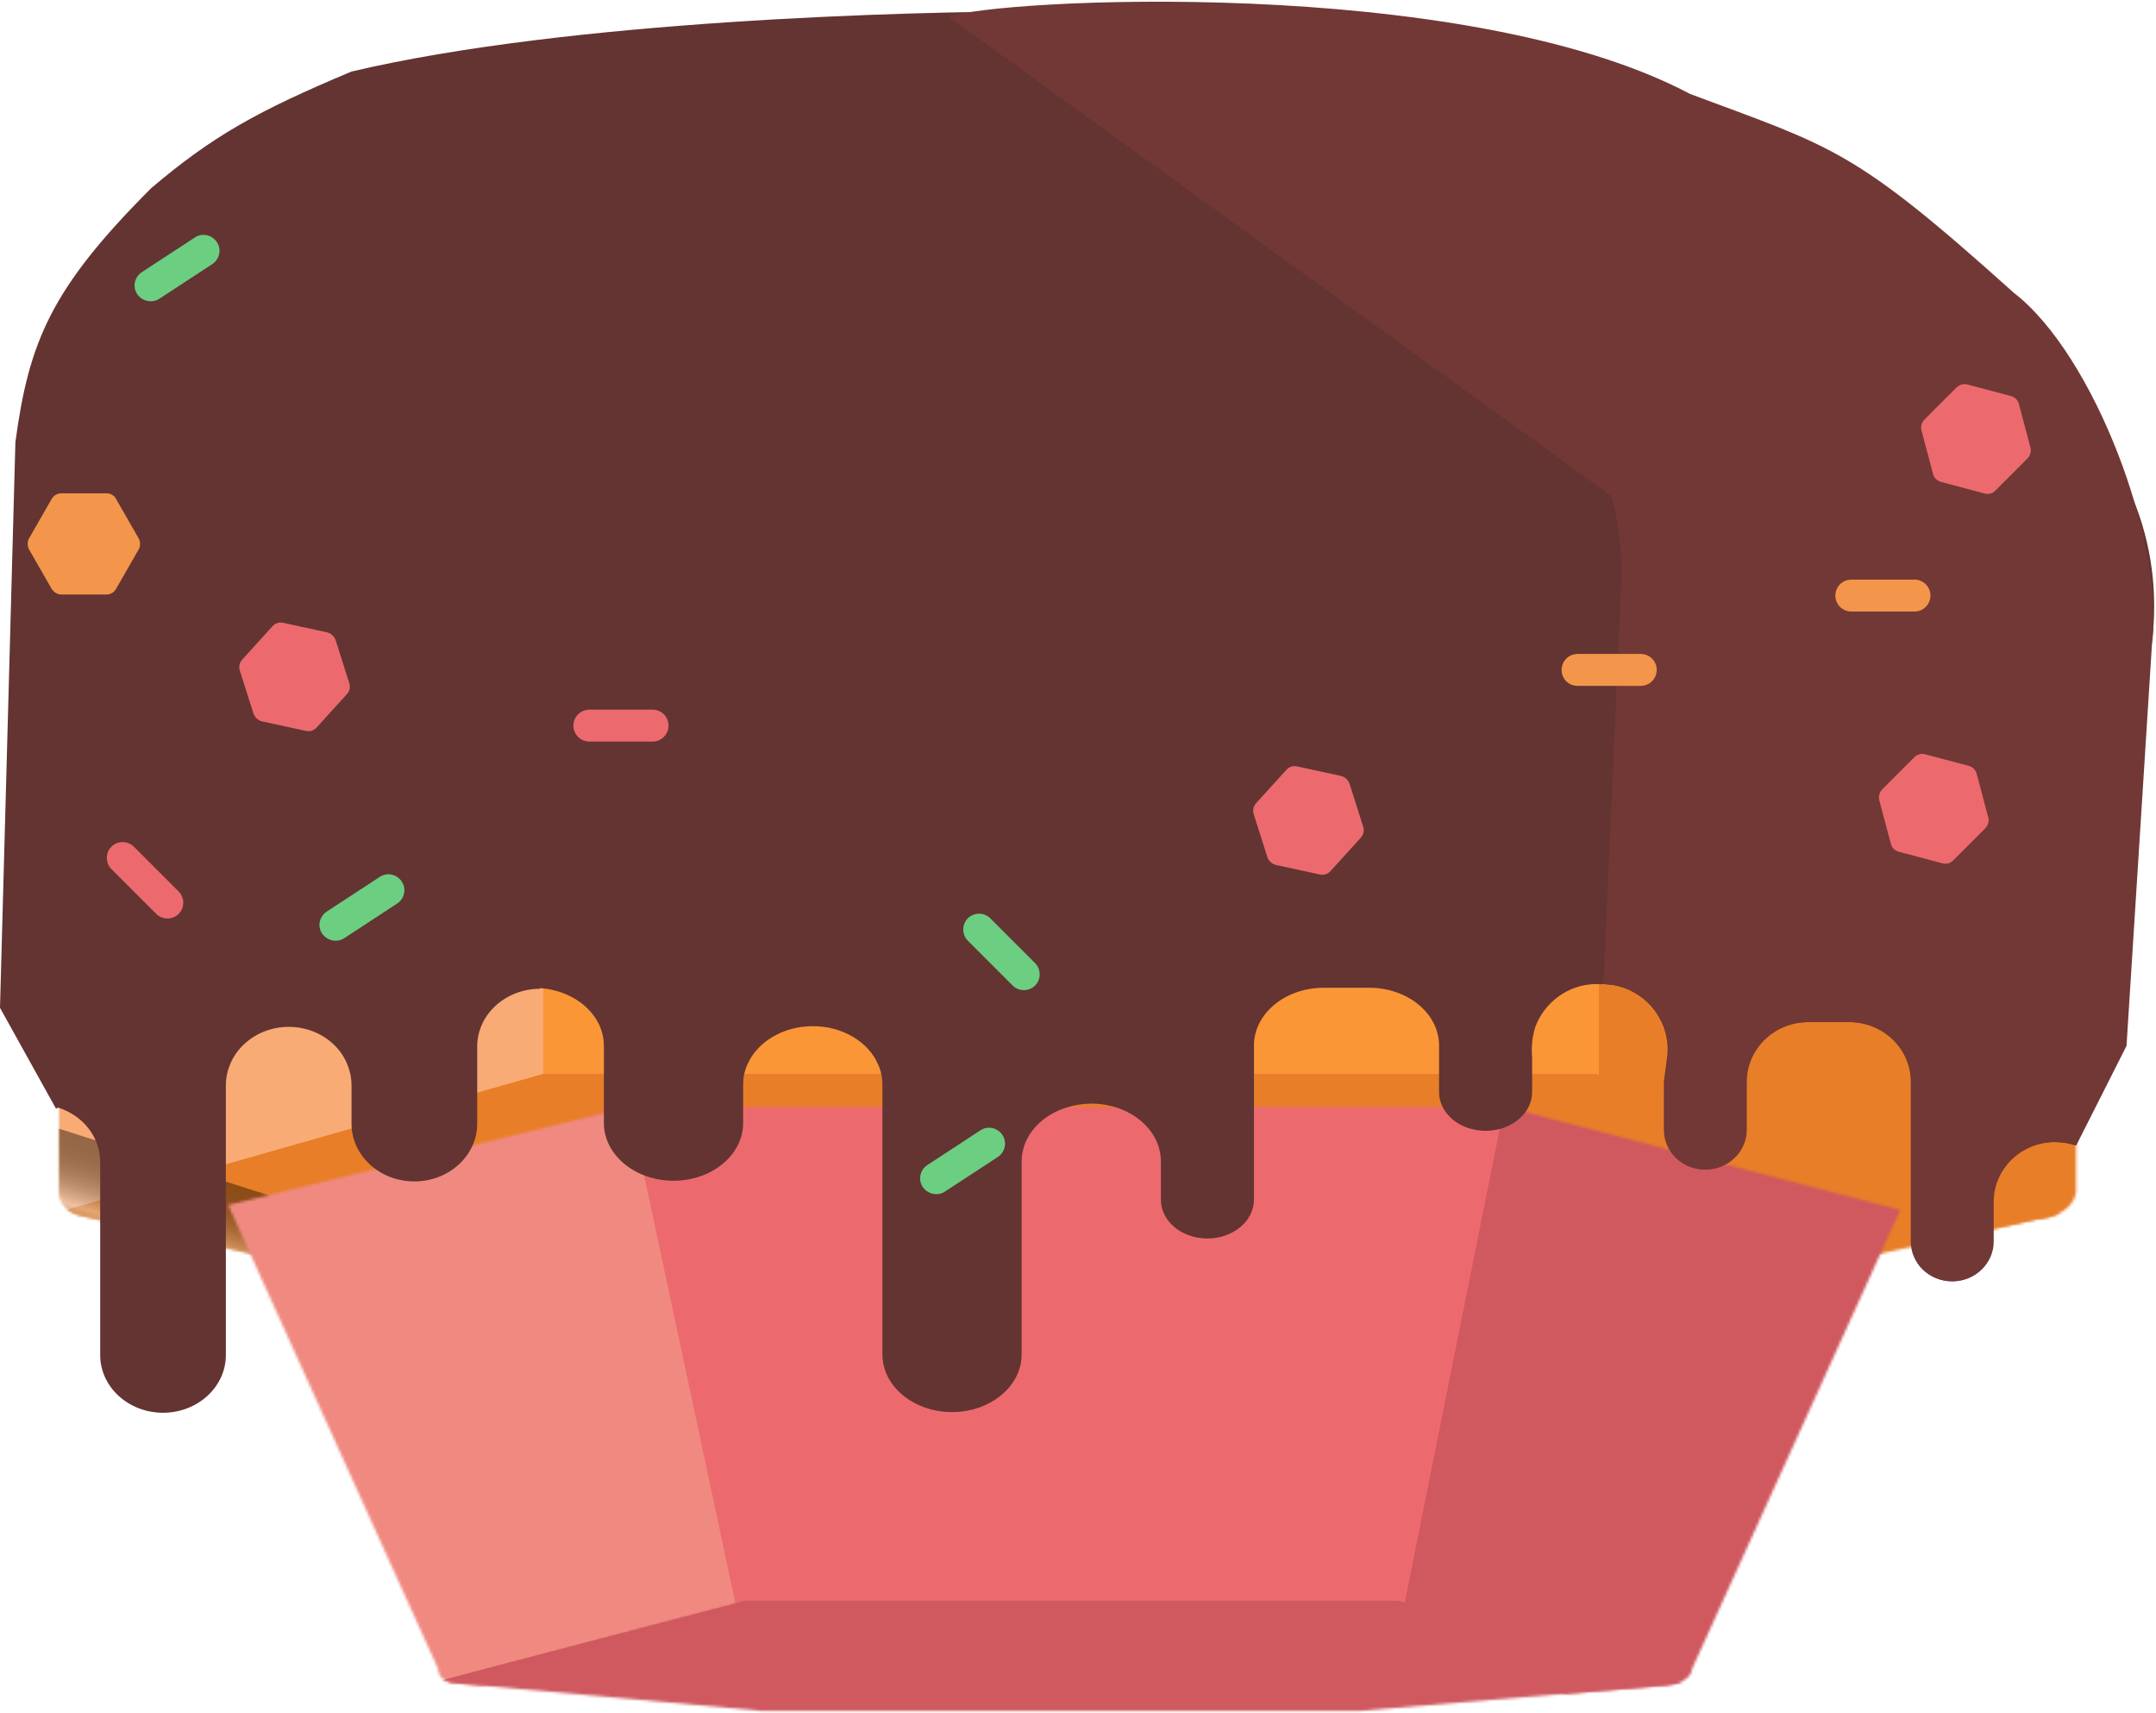 <?xml version="1.0" encoding="UTF-8"?> <svg xmlns="http://www.w3.org/2000/svg" width="803" height="638" viewBox="0 0 803 638" fill="none"> <mask id="mask0_378_338" style="mask-type:luminance" maskUnits="userSpaceOnUse" x="21" y="330" width="753" height="165"> <path d="M773.239 392.581V443.557C773.239 443.557 773.238 452.615 758.312 454.09L573.875 494.639H215.882L30.055 452.615C30.055 452.615 21.959 451.14 21.959 443.557V389.526L202.347 330.967H595.633L773.239 392.581Z" fill="white"></path> </mask> <g mask="url(#mask0_378_338)"> <path d="M620.014 289.672H174.609V434.491H620.014V289.672Z" fill="#FB9637"></path> </g> <mask id="mask1_378_338" style="mask-type:luminance" maskUnits="userSpaceOnUse" x="21" y="330" width="753" height="165"> <path d="M773.239 392.581V443.557C773.239 443.557 773.238 452.615 758.312 454.09L573.875 494.639H215.882L30.055 452.615C30.055 452.615 21.959 451.14 21.959 443.557V389.526L202.347 330.967H595.633L773.239 392.581Z" fill="white"></path> </mask> <g mask="url(#mask1_378_338)"> <path d="M202.328 330.77V411.974L5.115 466.847V357.311L202.328 330.77Z" fill="#F9AB75"></path> </g> <mask id="mask2_378_338" style="mask-type:luminance" maskUnits="userSpaceOnUse" x="21" y="330" width="753" height="165"> <path d="M773.239 392.581V443.557C773.239 443.557 773.238 452.615 758.312 454.09L573.875 494.639H215.882L30.055 452.615C30.055 452.615 21.959 451.14 21.959 443.557V389.526L202.347 330.967H595.633L773.239 392.581Z" fill="white"></path> </mask> <g mask="url(#mask2_378_338)"> <path d="M595.502 330.135V431.245L796.51 487.909V330.977L595.502 330.135Z" fill="#E87E28"></path> </g> <mask id="mask3_378_338" style="mask-type:luminance" maskUnits="userSpaceOnUse" x="21" y="330" width="753" height="165"> <path d="M773.239 392.581V443.557C773.239 443.557 773.238 452.615 758.312 454.09L573.875 494.639H215.882L30.055 452.615C30.055 452.615 21.959 451.14 21.959 443.557V389.526L202.347 330.967H595.633L773.239 392.581Z" fill="white"></path> </mask> <g mask="url(#mask3_378_338)"> <path d="M17.832 452.49L202.268 399.934H594.163L784.039 457.019L579.236 508.1H211.756L17.832 452.49Z" fill="#E87E28"></path> <mask id="mask4_378_338" style="mask-type:luminance" maskUnits="userSpaceOnUse" x="17" y="399" width="768" height="110"> <path d="M17.831 452.461L202.267 399.904H594.162L784.038 456.989L579.235 508.071H211.755L17.831 452.461Z" fill="white"></path> </mask> <g mask="url(#mask4_378_338)"> <path d="M17.831 452.462L202.268 399.906H594.163L784.038 456.991L579.236 508.073H211.755L17.831 452.462Z" fill="#E87E28"></path> </g> </g> <mask id="mask5_378_338" style="mask-type:luminance" maskUnits="userSpaceOnUse" x="21" y="330" width="753" height="165"> <path d="M773.239 392.581V443.557C773.239 443.557 773.238 452.615 758.312 454.09L573.875 494.639H215.882L30.055 452.615C30.055 452.615 21.959 451.14 21.959 443.557V389.526L202.347 330.967H595.633L773.239 392.581Z" fill="white"></path> </mask> <g mask="url(#mask5_378_338)"> <path opacity="0.4" d="M206.396 527.817L224.486 488.321C225.371 486.53 224.233 484.529 222.082 483.792L-47.235 398.375C-49.385 397.637 -51.789 398.585 -52.674 400.376L-70.764 439.872C-71.649 441.662 -70.511 443.664 -68.36 444.401L200.957 529.818C203.107 530.555 205.511 529.607 206.396 527.817Z" fill="url(#paint0_linear_378_338)"></path> </g> <mask id="mask6_378_338" style="mask-type:luminance" maskUnits="userSpaceOnUse" x="84" y="412" width="624" height="226"> <path d="M707.767 450.55L630.236 621.388C630.236 621.388 630.236 626.67 620.973 627.516L506.261 637.13H283.691L168.218 626.67C168.218 626.67 163.143 625.825 163.143 621.388L84.977 448.754L234.456 412.199H560.571L707.767 450.55Z" fill="white"></path> </mask> <g mask="url(#mask6_378_338)"> <path d="M580.753 386.432H211.368L257.937 616.116H534.945L580.753 386.432Z" fill="#EC6A6D"></path> </g> <mask id="mask7_378_338" style="mask-type:luminance" maskUnits="userSpaceOnUse" x="84" y="412" width="624" height="226"> <path d="M707.767 450.55L630.236 621.388C630.236 621.388 630.236 626.67 620.973 627.516L506.261 637.13H283.691L168.218 626.67C168.218 626.67 163.143 625.825 163.143 621.388L84.977 448.754L234.456 412.199H560.571L707.767 450.55Z" fill="white"></path> </mask> <g mask="url(#mask7_378_338)"> <path d="M234.435 412.109L275.168 603.02L152.589 635.033L70.87 428.591L234.435 412.109Z" fill="#F08A81"></path> </g> <mask id="mask8_378_338" style="mask-type:luminance" maskUnits="userSpaceOnUse" x="84" y="412" width="624" height="226"> <path d="M707.767 450.55L630.236 621.388C630.236 621.388 630.236 626.67 620.973 627.516L506.261 637.13H283.691L168.218 626.67C168.218 626.67 163.143 625.825 163.143 621.388L84.977 448.754L234.456 412.199H560.571L707.767 450.55Z" fill="white"></path> </mask> <g mask="url(#mask8_378_338)"> <path d="M560.309 411.691L519.703 614.224L644.693 647.293L727.046 412.22L560.309 411.691Z" fill="#CF595F"></path> </g> <mask id="mask9_378_338" style="mask-type:luminance" maskUnits="userSpaceOnUse" x="84" y="412" width="624" height="226"> <path d="M707.767 450.55L630.236 621.388C630.236 621.388 630.236 626.67 620.973 627.516L506.261 637.13H283.691L168.218 626.67C168.218 626.67 163.143 625.825 163.143 621.388L84.977 448.754L234.456 412.199H560.571L707.767 450.55Z" fill="white"></path> </mask> <g mask="url(#mask9_378_338)"> <path d="M160.662 626.709L277.53 596.176H521.165L637.145 629.35L509.744 645.092H281.21L160.662 626.709Z" fill="#CF595F"></path> <mask id="mask10_378_338" style="mask-type:luminance" maskUnits="userSpaceOnUse" x="160" y="596" width="478" height="50"> <path d="M160.754 626.75L277.623 596.217H521.257L637.237 629.391L509.837 645.133H281.303L160.754 626.75Z" fill="white"></path> </mask> <g mask="url(#mask10_378_338)"> <path d="M160.755 626.719L275.339 595.975H519.101L637.238 629.36L509.837 645.102H281.303L160.755 626.719Z" fill="#CF595F"></path> </g> </g> <path d="M761.021 142.041L594.674 29.954L388.218 4.234C338.454 4.238 211.911 7.553 130.927 26.636C95.832 41.349 79.146 50.7 56.347 70.035C19.011 107.37 10.796 127.174 5.736 164.618L0 375.305L20.872 412.878L21.758 412.372V412.498C30.866 415.408 37.317 423.377 37.317 432.738V504.59C37.317 516.481 47.817 526.095 60.72 526.095C73.623 526.095 84.122 516.481 84.122 504.59V504.464V432.991V404.022C84.122 401.492 84.628 399.088 85.514 396.811C88.676 388.462 97.404 382.389 107.524 382.389C117.644 382.389 126.373 388.336 129.535 396.811C130.421 399.088 130.927 401.492 130.927 404.022V418.444C130.927 430.335 141.426 439.949 154.329 439.949C167.232 439.949 177.732 430.335 177.732 418.444V396.938V389.726C177.732 377.835 188.231 368.221 201.134 368.221C201.134 368.094 201.134 367.968 201.134 367.968C214.416 368.853 224.916 378.088 224.916 389.473V396.685V418.191C224.916 430.082 236.554 439.696 250.848 439.696C265.143 439.696 276.781 430.082 276.781 418.191V403.769C276.781 401.239 277.287 398.835 278.299 396.558C281.841 388.209 291.455 382.136 302.713 382.136C313.972 382.136 323.585 388.083 327.127 396.558C328.139 398.835 328.645 401.239 328.645 403.769V432.738V504.21V504.337C328.645 516.228 340.283 525.842 354.578 525.842C368.872 525.842 380.51 516.228 380.51 504.337V432.485C380.51 423.124 387.721 415.155 397.841 412.245C400.497 411.486 403.407 410.98 406.443 410.98C420.737 410.98 432.375 420.594 432.375 432.485V442.732V446.78C432.375 454.749 440.091 461.201 449.705 461.201C459.193 461.201 467.036 454.749 467.036 446.78V432.612V396.558V389.346C467.036 377.456 478.674 367.841 492.968 367.841H510.046C524.34 367.841 535.978 377.456 535.978 389.346V396.558V406.679C535.978 414.649 543.695 421.1 553.308 421.1C562.922 421.1 570.639 414.649 570.639 406.679V396.558V393.774C570.512 392.889 570.512 391.876 570.512 390.864C570.512 389.599 570.639 388.334 570.765 387.196V387.069C570.892 386.563 570.892 386.057 571.018 385.551C571.145 385.172 571.271 384.792 571.271 384.286C571.398 383.907 571.524 383.401 571.651 383.021V382.895C574.94 373.407 584.048 366.45 594.674 366.45C595.18 366.45 595.812 366.45 596.318 366.576C596.318 366.576 596.318 366.576 596.318 366.45H597.204L600.872 366.829C612.384 368.853 621.112 378.847 621.112 390.864C621.112 394.027 619.721 401.872 619.721 402.884V410.348V420.721C619.721 428.943 626.552 435.521 635.027 435.521C643.502 435.521 650.334 428.817 650.334 420.721V410.348V402.884C650.334 390.613 660.58 380.618 673.356 380.618H688.663C701.439 380.618 711.686 390.613 711.686 402.884V410.348V447.665V462.339C711.686 470.562 718.517 477.14 726.992 477.14C735.468 477.14 742.299 470.435 742.299 462.339V458.165V447.539C742.299 435.268 752.545 425.275 765.321 425.275C767.978 425.275 770.634 425.781 773.038 426.54L780.122 398.962L801.374 239.697C806.434 202.254 791.001 165.064 761.021 142.041Z" fill="#633432"></path> <path d="M742.557 458.167V447.541C742.557 435.271 752.803 425.277 765.58 425.277C768.236 425.277 770.893 425.783 773.296 426.542L792.018 389.478L801.506 239.829C806.439 202.385 779.98 132.023 750 109C690.268 55.303 683.136 55.02 629.5 35C545.006 -9.782 369.55 -0.332 353.371 6.293L600.245 184.802C603.028 195.554 604.293 206.686 603.787 217.818L597.209 366.455H597.462L601.131 366.834C612.642 368.858 621.37 378.852 621.37 390.869C621.37 394.032 619.979 401.875 619.979 402.887V410.35V420.723C619.979 428.945 626.81 435.523 635.285 435.523C643.761 435.523 650.592 428.819 650.592 420.723V410.35V402.887C650.592 390.616 660.838 380.623 673.615 380.623H688.921C701.698 380.623 711.944 390.616 711.944 402.887V410.35V447.667V462.341C711.944 470.564 718.775 477.142 727.25 477.142C735.726 477.142 742.557 470.437 742.557 462.341V458.167Z" fill="#723835"></path> <path d="M41.497 323.635L58.195 340.333C60.472 342.61 64.267 342.61 66.544 340.333C68.821 338.056 68.821 334.261 66.544 331.984L49.846 315.286C47.569 313.009 43.774 313.009 41.497 315.286C39.22 317.563 39.22 321.358 41.497 323.635Z" fill="#EC6A6D"></path> <path d="M351.939 443.734L371.673 430.831C374.33 429.06 375.215 425.391 373.318 422.608C371.547 419.952 367.878 419.066 365.095 420.964L345.361 433.867C342.705 435.638 341.819 439.306 343.717 442.089C345.614 444.746 349.283 445.505 351.939 443.734Z" fill="#6BCE81"></path> <path d="M128.224 349.357L147.958 336.454C150.615 334.683 151.5 331.014 149.603 328.231C147.832 325.575 144.163 324.689 141.38 326.587L121.647 339.49C118.99 341.261 118.104 344.929 120.002 347.712C121.899 350.369 125.568 351.128 128.224 349.357Z" fill="#6BCE81"></path> <path d="M360.472 350.309L377.17 367.007C379.447 369.284 383.242 369.284 385.519 367.007C387.796 364.73 387.796 360.935 385.519 358.658L368.821 341.96C366.544 339.683 362.749 339.683 360.472 341.96C358.195 344.237 358.195 348.032 360.472 350.309Z" fill="#6BCE81"></path> <path d="M689.521 227.735H713.05C716.339 227.735 718.995 225.078 718.995 221.789C718.995 218.5 716.339 215.844 713.05 215.844H689.521C686.232 215.844 683.575 218.5 683.575 221.789C683.575 225.078 686.232 227.735 689.521 227.735Z" fill="#F3954A"></path> <path d="M39.583 183.699H22.885C21.367 183.699 19.976 184.458 19.216 185.85L10.868 200.397C10.109 201.662 10.109 203.307 10.868 204.698L19.216 219.246C19.976 220.511 21.367 221.396 22.885 221.396H39.583C41.101 221.396 42.492 220.637 43.251 219.246L51.6 204.698C52.359 203.433 52.359 201.789 51.6 200.397L43.251 185.85C42.619 184.458 41.101 183.699 39.583 183.699Z" fill="#F3954A"></path> <path d="M728.679 144.309L716.788 156.2C715.776 157.212 715.27 158.857 715.65 160.248L719.951 176.44C720.33 177.958 721.469 179.097 722.987 179.476L739.179 183.777C740.697 184.157 742.215 183.777 743.227 182.639L755.118 170.748C756.13 169.736 756.636 168.091 756.256 166.7L751.955 150.508C751.576 148.99 750.437 147.851 748.919 147.472L732.727 143.171C731.336 142.791 729.818 143.297 728.679 144.309Z" fill="#EC6A6D"></path> <path d="M712.958 282.027L701.067 293.918C700.055 294.93 699.549 296.574 699.928 297.966L704.229 314.158C704.609 315.676 705.747 316.814 707.265 317.194L723.457 321.495C724.975 321.874 726.493 321.495 727.505 320.356L739.396 308.465C740.408 307.453 740.914 305.809 740.535 304.417L736.234 288.225C735.854 286.707 734.716 285.569 733.198 285.189L717.006 280.888C715.614 280.509 714.096 280.888 712.958 282.027Z" fill="#EC6A6D"></path> <path d="M219.515 276.153H243.044C246.333 276.153 248.989 273.496 248.989 270.207C248.989 266.918 246.333 264.262 243.044 264.262H219.515C216.226 264.262 213.569 266.918 213.569 270.207C213.569 273.496 216.226 276.153 219.515 276.153Z" fill="#EC6A6D"></path> <path d="M59.36 111.242L79.094 98.339C81.751 96.568 82.636 92.899 80.739 90.116C78.968 87.46 75.299 86.574 72.516 88.472L52.782 101.375C50.126 103.146 49.24 106.814 51.138 109.597C53.035 112.254 56.704 113.013 59.36 111.242Z" fill="#6BCE81"></path> <path d="M587.568 255.412H611.096C614.385 255.412 617.042 252.756 617.042 249.467C617.042 246.178 614.385 243.521 611.096 243.521H587.568C584.279 243.521 581.622 246.178 581.622 249.467C581.622 252.882 584.279 255.412 587.568 255.412Z" fill="#F3954A"></path> <path d="M479.111 286.677L467.853 299.074C466.841 300.212 466.461 301.73 466.967 303.248L472.027 319.187C472.533 320.579 473.672 321.717 475.19 322.097L491.508 325.639C493.026 326.018 494.544 325.512 495.556 324.374L506.815 311.977C507.827 310.838 508.206 309.32 507.7 307.802L502.64 291.863C502.134 290.472 500.996 289.333 499.478 288.954L483.159 285.412C481.641 285.032 480.123 285.538 479.111 286.677Z" fill="#EC6A6D"></path> <path d="M101.485 233.21L90.226 245.607C89.214 246.745 88.835 248.263 89.341 249.781L94.401 265.72C94.907 267.112 96.045 268.25 97.563 268.63L113.882 272.172C115.4 272.551 116.918 272.045 117.93 270.907L129.188 258.51C130.2 257.371 130.58 255.853 130.074 254.335L125.014 238.396C124.508 237.005 123.369 235.866 121.851 235.487L105.533 231.945C104.015 231.565 102.497 232.071 101.485 233.21Z" fill="#EC6A6D"></path> <defs> <linearGradient id="paint0_linear_378_338" x1="87.366" y1="441.112" x2="72.179" y2="489.004" gradientUnits="userSpaceOnUse"> <stop></stop> <stop offset="0.09" stop-color="#030303"></stop> <stop offset="0.16" stop-color="#0D0D0D"></stop> <stop offset="0.224" stop-color="#1D1D1D"></stop> <stop offset="0.283" stop-color="#353535"></stop> <stop offset="0.34" stop-color="#535353"></stop> <stop offset="0.394" stop-color="#787878"></stop> <stop offset="0.447" stop-color="#A4A4A4"></stop> <stop offset="0.497" stop-color="#D6D6D6"></stop> <stop offset="0.508" stop-color="#E1E1E1"></stop> <stop offset="0.512" stop-color="#DDDDDD"></stop> <stop offset="0.588" stop-color="#A3A3A3"></stop> <stop offset="0.663" stop-color="#727272"></stop> <stop offset="0.736" stop-color="#494949"></stop> <stop offset="0.808" stop-color="#292929"></stop> <stop offset="0.877" stop-color="#121212"></stop> <stop offset="0.942" stop-color="#050505"></stop> <stop offset="1"></stop> </linearGradient> </defs> </svg> 